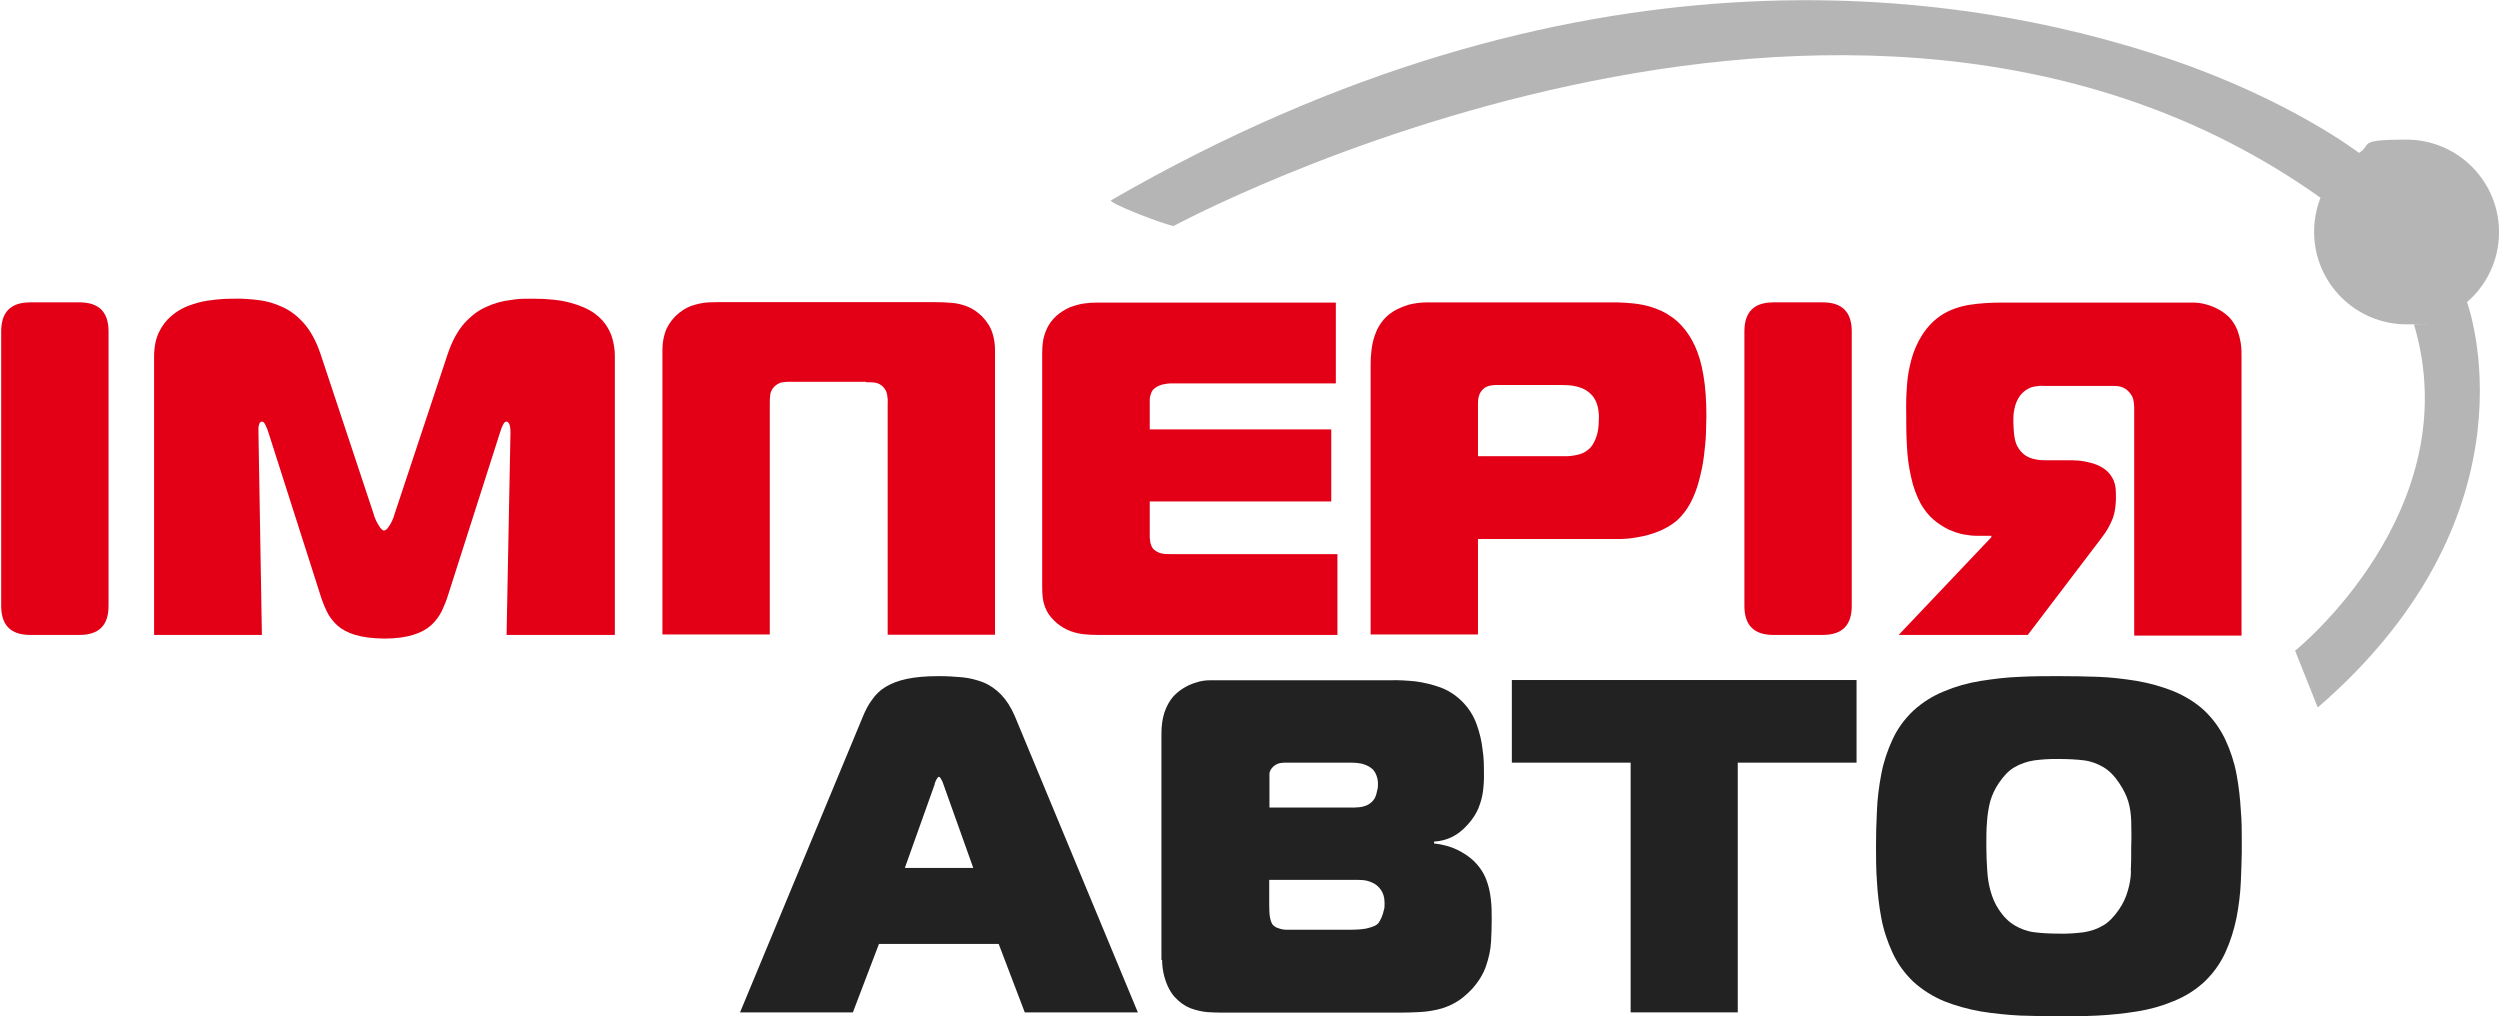 <?xml version="1.0" encoding="UTF-8"?>
<svg width='123' height='50' id="svg204" xmlns="http://www.w3.org/2000/svg" xmlns:xlink="http://www.w3.org/1999/xlink" xmlns:svg="http://www.w3.org/2000/svg" xmlns:sodipodi="http://sodipodi.sourceforge.net/DTD/sodipodi-0.dtd" xmlns:inkscape="http://www.inkscape.org/namespaces/inkscape" version="1.1" viewBox="0 0 1091.2 444">
  <defs>
    <style>
      .st0 {
        fill: #b5b5b5;
      }

      .st0, .st1, .st2 {
        fill-rule: evenodd;
      }

      .st1 {
        fill: #e30016;
      }

      .st2 {
        fill: #222;
      }
    </style>
  </defs>
  <g id="Layer1007">
    <g id="Layer1008">
      <path id="path191" class="st1" d="M217.8,189.4c.6-1.9,1.1-3.3,1.6-4.1.4-.8.9-1.1,1.3-1.1s.9.2,1.2.9c.4.7.6,1.9.6,3.9l-1.7,88.4h47.3v-121.4c0-1.8-.1-3.8-.6-6.1-.4-2.2-1.2-4.5-2.5-6.7-1.3-2.3-3.2-4.4-5.8-6.3-2.6-1.9-6.1-3.4-10.4-4.6-4.4-1.2-9.8-1.8-16.4-1.8s-6.5.1-10,.6c-3.5.4-7.1,1.4-10.5,3-3.5,1.5-6.6,3.9-9.6,7.2-2.9,3.3-5.3,7.7-7.2,13.3l-23.4,70.5c-.1.6-.4,1.3-.9,2.4-.5,1.1-1,2-1.7,2.9-.6.9-1.2,1.3-1.8,1.4-.6,0-1.1-.5-1.8-1.4-.6-.9-1.2-1.8-1.7-2.9-.4-1-.8-1.8-.9-2.4l-23.4-70.5c-1.9-5.6-4.3-10-7.2-13.3s-6.1-5.7-9.5-7.2c-3.5-1.6-6.9-2.6-10.4-3s-6.8-.7-9.9-.6c-1.3,0-3,0-5.2.1s-4.7.4-7.4.8c-2.7.4-5.4,1.2-8.1,2.2s-5.2,2.5-7.4,4.4c-2.3,1.9-4.1,4.3-5.5,7.2s-2.1,6.5-2.1,10.8v121.4h47.1l-1.5-88.4v-1.9c0-.8.2-1.4.4-2,.2-.6.6-.9,1.2-.9s1,.6,1.5,1.6,1,2.2,1.4,3.6l22.4,70.1c.8,2.7,1.8,5.2,2.9,7.5,1.1,2.4,2.7,4.4,4.6,6.2,2,1.8,4.6,3.2,7.9,4.2,3.3,1,7.5,1.5,12.6,1.6,5.1,0,9.3-.6,12.6-1.6s5.9-2.4,7.9-4.2c2-1.8,3.5-3.9,4.7-6.2,1.1-2.4,2.1-4.8,2.9-7.5l22.4-70.1h0Z"/>
      <path id="path192" class="st1" d="M378,167c1.3,0,2.7,0,3.9.2,1.2.2,2.4.8,3.4,1.8,1,1.1,1.6,2.2,1.8,3.6.2,1.3.3,2.6.2,3.9v100.8h46.9v-124.3c0-2.4-.3-4.9-1.1-7.4-.8-2.6-2.3-5-4.5-7.3-2-2-4.1-3.4-6.3-4.3-2.2-.9-4.6-1.5-7.1-1.7s-5.2-.3-8-.3h-90.9c-2.3,0-4.7,0-7.2.1s-5,.7-7.5,1.5c-2.5.9-4.8,2.4-7.1,4.6-2.2,2.3-3.7,4.7-4.5,7.3-.8,2.5-1.1,5-1.1,7.4v124.3h46.9v-100.8c0-1.4,0-2.7.2-4s.8-2.5,1.8-3.5,2.3-1.7,3.6-1.9c1.2-.2,2.5-.2,3.7-.2h32.8v.2Z"/>
      <path id="path193" class="st1" d="M583.8,277.4v-35.3h-71c-1.5,0-3.1,0-4.7-.1-1.6-.2-3-.7-4.2-1.7-.6-.4-1-1-1.4-1.9s-.6-2-.7-3.5v-15.8h79.3v-31.5h-79.3v-13.2c0-.9.3-1.7.6-2.6.3-.9.8-1.6,1.6-2.2.9-.7,1.9-1.2,3.3-1.6,1.3-.3,2.6-.5,4-.5h71.8v-35.3h-104.4c-1.8,0-3.6.1-5.7.4-2,.3-4.1.9-6.2,1.7-2,.9-4,2.1-5.8,3.7-1.8,1.7-3.1,3.4-4,5.3-.9,1.9-1.5,3.7-1.8,5.6-.3,1.9-.4,3.8-.4,5.7v99.6c0,2.3,0,4.5.2,6.5.2,2.1.8,4.1,1.7,6,.9,1.9,2.5,3.8,4.7,5.7,1.9,1.5,3.8,2.6,5.7,3.3,1.9.7,3.9,1.2,5.9,1.4,2,.2,4,.3,6,.3h104.8Z"/>
      <path id="path194" class="st1" d="M645.2,199.3v-22.6c0-1.1,0-2.3.4-3.6.3-1.3,1.1-2.5,2.2-3.4,1.2-1,3-1.5,5.4-1.5h25.9c1.8,0,3.6,0,5.4.1,1.7.1,3.4.4,5,.9s3,1.2,4.4,2.4c1.2,1,2.1,2.2,2.7,3.5.6,1.3,1,2.6,1.2,4s.3,2.7.2,3.9c0,3-.3,5.6-1,7.6-.7,2.1-1.6,3.8-2.7,5-1.3,1.3-2.8,2.3-4.5,2.8s-3.5.8-5.3.9h-39.3ZM645.2,277.4v-41.9h61.2c2.7,0,5.5-.2,8.6-.8,3-.5,6.1-1.3,9-2.5,3-1.2,5.6-2.7,7.9-4.6,2.4-2.1,4.5-4.8,6.1-7.8s2.9-6.4,3.8-9.9c.9-3.5,1.7-7,2.1-10.5.4-3.5.8-6.7.9-9.8,0-3,.2-5.6.2-7.6,0-6.9-.4-12.9-1.3-18-.8-5-2.1-9.3-3.7-12.8-1.6-3.5-3.6-6.5-5.8-8.9-2.7-2.9-5.7-5-8.9-6.5-3.3-1.5-6.7-2.5-10.3-3s-7.4-.7-11.3-.7h-80.3c-3.3,0-6.2.4-8.7,1.1-2.5.8-4.6,1.7-6.4,2.8-1.8,1.1-3.1,2.3-4.2,3.5-1.6,1.9-2.9,4-3.7,6.3-.9,2.3-1.4,4.6-1.7,7s-.4,4.6-.4,6.6v117.8h46.9v.2Z"/>
      <path id="path195" class="st1" d="M978.8,277.4v-121.6c0-1.8,0-3.6-.3-5.6s-.8-4-1.5-5.9c-.8-2-1.9-3.8-3.4-5.5-1.3-1.3-2.8-2.5-4.6-3.5s-3.7-1.8-5.7-2.3c-2-.6-3.9-.8-5.7-.8h-83.4c-5.3,0-10,.3-14.4,1-4.3.7-8.2,2.1-11.5,4.1-3.4,2.1-6.4,5-9,9-2.2,3.5-3.8,7.2-4.8,11s-1.7,7.7-1.9,11.6c-.3,3.9-.4,7.9-.3,11.8,0,4.6,0,9.3.3,14,.2,4.7.8,9.2,1.8,13.6.9,4.4,2.4,8.3,4.3,11.9,1.6,2.7,3.4,5,5.5,6.8s4.3,3.2,6.5,4.3c2.3,1,4.5,1.8,6.7,2.2s4.2.6,5.9.6h6.2v.6l-40.5,42.7h56.4l29.5-38.8c1.6-2,3-4,4.4-5.9,1.3-2,2.4-4.1,3.3-6.4.8-2.3,1.2-4.9,1.3-7.7v-3.3c0-2.8-.6-5-1.7-6.8-1.1-1.8-2.5-3.2-4.2-4.2s-3.6-1.8-5.5-2.2c-1.9-.5-3.8-.8-5.5-.9-1.8-.1-3.2-.2-4.3-.1h-9.5c-1.4,0-2.9-.1-4.4-.4-1.6-.3-3-.8-4.4-1.7s-2.6-2.3-3.6-4.1c-.2-.3-.6-1.2-1-2.9s-.6-4.2-.7-7.7c0-1.8,0-3.7.5-5.8.4-2,1.2-3.9,2.4-5.6,1-1.3,2.1-2.2,3.3-2.9,1.1-.7,2.3-1,3.5-1.2s2.4-.3,3.6-.2h29.5c1.3,0,2.7,0,3.9.3s2.4.9,3.4,1.9c1.2,1.2,2,2.4,2.3,3.7s.4,2.5.4,3.6v99.6h46.9v-.3Z"/>
      <path id="path196" class="st2" d="M407.8,342.5c.1-.4.3-.8.5-1.3s.4-.9.7-1.2c.2-.4.4-.6.7-.6s.4.2.7.6c.2.3.5.8.7,1.2.2.5.4.9.5,1.3l13.1,36.7h-29.9l13.1-36.7h-.1ZM322.7,442.3h49.4l11.4-29.9h52.3l11.4,29.9h49.4l-53.7-129.3c-1.7-4-3.8-7.2-6.1-9.6-2.4-2.4-5-4.2-7.8-5.3-2.9-1.1-5.9-1.9-9.2-2.2-3.3-.3-6.6-.5-10.1-.5-5.6,0-10.2.4-14,1.2-3.8.8-6.8,2-9.3,3.5s-4.4,3.4-5.9,5.6c-1.6,2.1-2.9,4.6-4,7.3l-53.7,129.3h0Z"/>
      <path id="path197" class="st2" d="M554.1,384.4h36.5c1.3,0,2.7,0,4.2.1,1.4.1,2.9.5,4.2,1.1,1.4.6,2.6,1.6,3.6,2.9.6.8,1.1,1.8,1.4,2.9.3,1.1.4,2.2.4,3.4s0,2-.4,3.1c-.2,1.1-.6,2.1-1,3.1-.4.9-.9,1.7-1.3,2.3-.2.3-.8.8-1.6,1.2-.8.4-2.1.8-3.8,1.2-1.7.3-4.1.5-7,.5h-27.8c-1.1,0-2.2-.2-3.3-.6-1.1-.3-1.9-.8-2.6-1.5-.5-.6-.9-1.6-1.2-3-.3-1.3-.4-3.3-.4-5.7v-11h0ZM554.1,352.9v-11.8c0-1.1,0-2.2,0-3.3.2-1,.7-2,1.7-2.9.9-.8,1.9-1.3,2.9-1.5s2-.2,3.1-.2h26.8c1.1,0,2.2,0,3.5.1,1.2.1,2.5.3,3.7.8,1.2.4,2.4,1.1,3.4,2,.7.7,1.2,1.6,1.6,2.6.4,1,.7,2.2.7,3.6s0,2.1-.4,3.3c-.2,1.2-.6,2.4-1.1,3.3-.8,1.3-1.9,2.2-3.1,2.8s-2.6.9-3.9,1c-1.4.1-2.8.2-4.1.1h-34.9ZM507.2,419.3c0,1.9.2,3.8.6,5.8.4,1.9,1,3.8,1.8,5.6.8,1.8,1.8,3.4,3,4.8,2.2,2.4,4.5,4,7,5,2.5.9,5,1.5,7.5,1.7s4.8.2,7,.2h75.9c3.1,0,6.1,0,9-.2,2.9-.1,5.7-.5,8.4-1.1s5.3-1.6,7.8-3,4.9-3.4,7.3-5.9c2.9-3.2,5-6.6,6.2-10.1s2-7,2.2-10.5.3-6.8.3-9.9,0-6-.4-9c-.3-3-1-5.9-2.1-8.7-1.1-2.8-2.9-5.5-5.5-8-1.9-1.8-4.3-3.4-7.2-4.8s-6.3-2.3-10-2.7v-.8c3-.2,5.6-.9,8-2.1s4.5-2.9,6.6-5.2c2.2-2.4,3.8-4.9,4.8-7.3,1-2.5,1.7-5,2-7.5s.5-5.1.4-7.7c0-3.3,0-6.7-.6-10.5-.4-3.7-1.3-7.4-2.6-11s-3.3-6.8-6-9.6c-2.8-2.9-6-5-9.6-6.4-3.6-1.3-7.3-2.2-11-2.7-3.8-.4-7.5-.6-11-.5h-78.8c-2.1,0-4.2.3-6.2,1-2.1.6-4,1.5-5.7,2.6-1.8,1.1-3.2,2.4-4.4,3.7-1.5,1.8-2.8,4.1-3.7,6.8-.9,2.8-1.3,5.9-1.3,9.3v98.8h.3Z"/>
      <path id="path198" class="st2" d="M758.7,442.3v-109.1h51.9v-36.1h-150.6v36.1h51.9v109.1h46.9-.1Z"/>
      <path class="st2" d="M978.5,354.3c-.3-5.4-.9-10.8-1.9-16.1-1-5.3-2.7-10.4-4.9-15.1-2.3-4.8-5.3-9-9.2-12.7-3.9-3.6-8.4-6.3-13.4-8.4-5-2-10.3-3.5-16-4.5-5.6-.9-11.3-1.6-17.1-1.8-5.8-.2-11.5-.3-17-.3s-11.2,0-17,.3c-5.8.2-11.5.9-17.2,1.8-5.6.9-10.9,2.4-15.9,4.5-5,2-9.4,4.8-13.4,8.4-3.9,3.7-7,7.9-9.2,12.7-2.2,4.8-3.9,9.8-4.9,15.1-1,5.3-1.7,10.7-1.9,16.1-.3,5.4-.4,10.5-.4,15.5s0,9.9.4,15.2c.3,5.4.9,10.7,1.9,16,1,5.4,2.7,10.4,4.9,15.2,2.2,4.8,5.3,9.1,9.2,12.8,3.9,3.5,8.3,6.3,13.3,8.4,5.1,2,10.4,3.5,16.1,4.5,5.6.9,11.4,1.5,17.2,1.8,5.8.2,11.4.3,16.9.3s11.1,0,16.9-.3c5.8-.3,11.6-.9,17.2-1.8,5.7-.9,11-2.4,16-4.5,5-2,9.5-4.8,13.4-8.4,3.9-3.7,7-8,9.2-12.8s3.8-9.9,4.9-15.2c1-5.3,1.7-10.7,1.9-16,.2-4.3.3-8.5.4-12.4v-5.7c0-4,0-8.2-.4-12.6ZM930.5,380.3c0,3.2-.6,6.2-1.4,8.9-.8,2.8-2,5.5-3.8,8.1-2.1,3.1-4.4,5.5-6.9,7s-5.4,2.5-8.5,3c-3.2.4-6.8.7-10.9.6-3.9,0-7.5-.2-10.7-.6s-6.1-1.5-8.6-3c-2.6-1.5-4.9-3.8-7-7-1.6-2.4-2.7-5-3.5-7.8s-1.3-5.8-1.5-9.1-.4-6.8-.4-10.6h0c0-4,0-7.6.3-10.8.2-3.2.7-6.2,1.4-8.9.8-2.7,2-5.4,3.7-7.9,2.1-3.1,4.3-5.5,6.9-7,2.6-1.5,5.4-2.5,8.7-3,3.2-.4,6.8-.7,10.8-.6,4,0,7.7.2,10.9.6,3.1.4,6,1.5,8.5,3s4.8,3.8,6.9,7c1.8,2.7,3.1,5.3,3.9,7.9.8,2.7,1.2,5.5,1.3,8.7,0,3.1.2,6.8,0,11,0,3.8,0,7.4-.2,10.6h0Z"/>
      <path id="path201" class="st0" d="M512.3,98.7s294.5-159.3,501-12.3h0c-1.8,4.6-2.8,9.6-2.8,14.9,0,22.3,18.1,40.4,40.4,40.4s2.1,0,3.2-.1h0c24.3,81.5-51.9,142.7-51.9,142.7l9.9,24.8c99.2-85.8,65.2-177.1,65.2-177.1h0c8.6-7.4,14-18.4,14-30.6,0-22.3-18.1-40.4-40.4-40.4s-14.7,2.1-20.8,5.8h0s-29.9-23.1-82.7-41c-93.8-31.7-260.6-54.8-462.5,61.7-1.6.9,20.7,9.8,27.5,11.3h0Z"/>
      <path id="path202" class="st1" d="M0,144.8v119.9c0,8.5,4.2,12.7,12.7,12.7h21.5c8.5,0,12.7-4.2,12.7-12.7v-119.9c0-8.5-4.2-12.7-12.7-12.7H12.7c-8.5,0-12.7,4.2-12.7,12.7h0Z"/>
      <path id="path203" class="st1" d="M761.6,144.8v119.9c0,8.5,4.2,12.7,12.7,12.7h21.5c8.5,0,12.7-4.2,12.7-12.7v-119.9c0-8.5-4.2-12.7-12.7-12.7h-21.5c-8.5,0-12.7,4.2-12.7,12.7h0Z"/>
    </g>
  </g>
</svg>